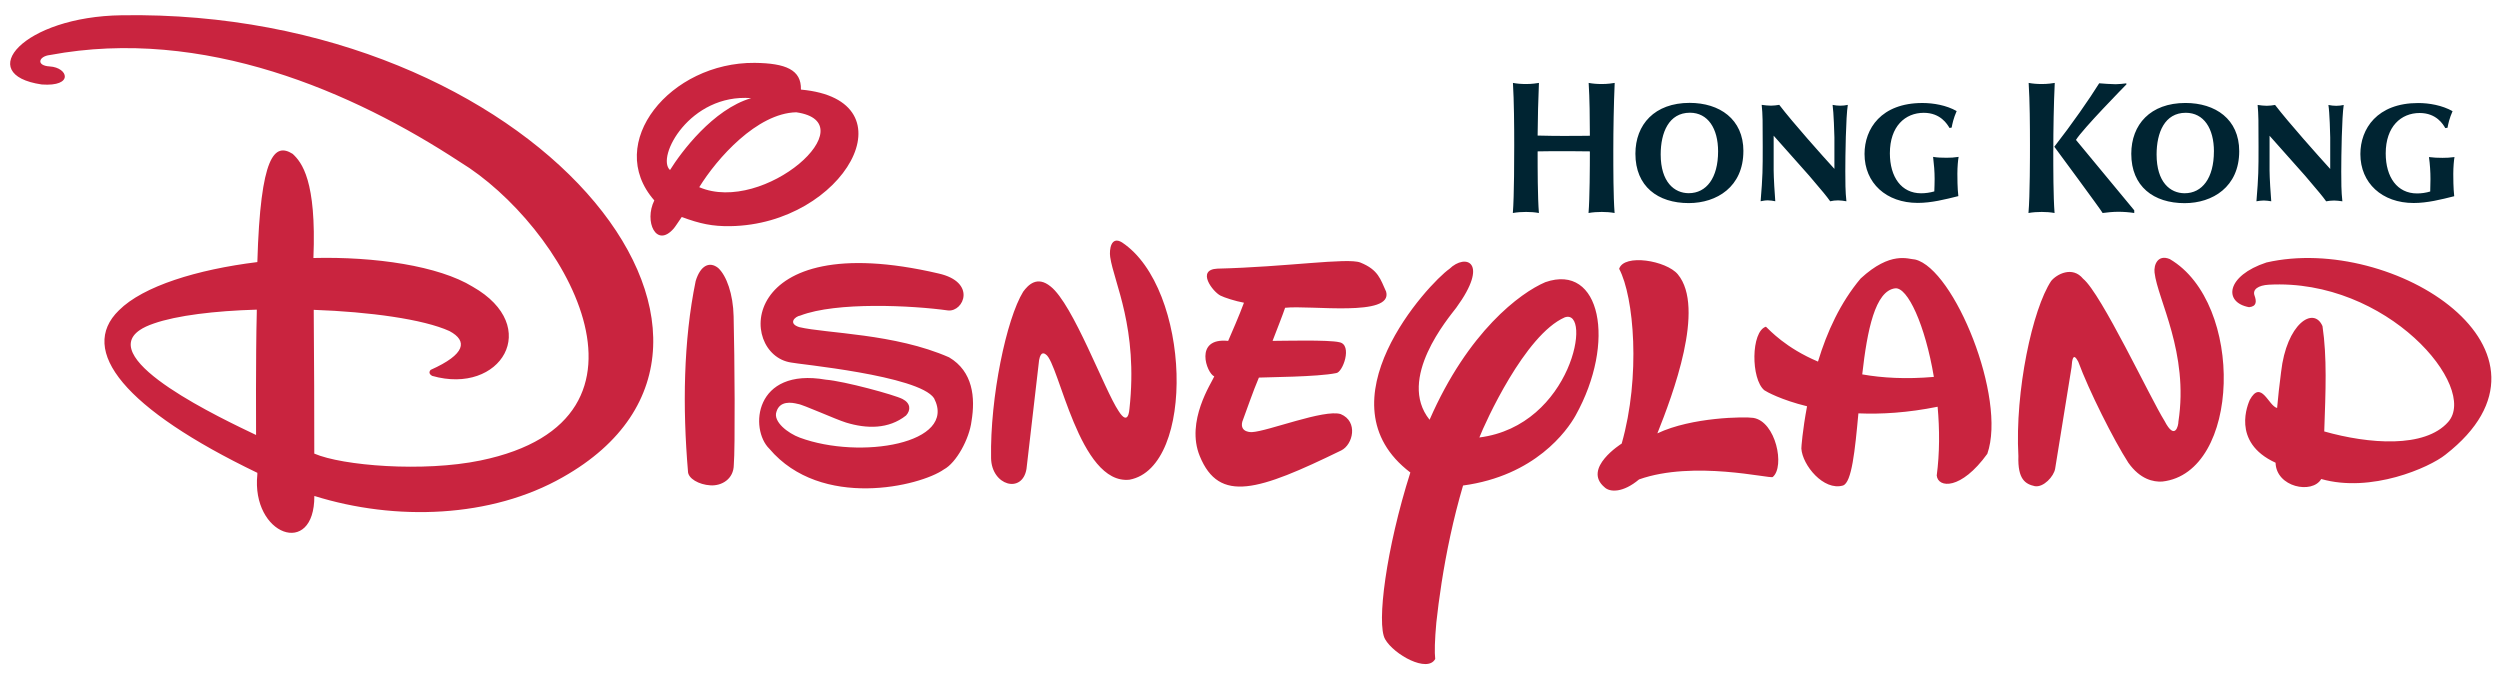 <?xml version="1.0" encoding="UTF-8" standalone="no"?>
<svg
   xmlns:dc="http://purl.org/dc/elements/1.1/"
   xmlns:cc="http://creativecommons.org/ns#"
   xmlns:rdf="http://www.w3.org/1999/02/22-rdf-syntax-ns#"
   xmlns:svg="http://www.w3.org/2000/svg"
   xmlns="http://www.w3.org/2000/svg"
   xmlns:sodipodi="http://sodipodi.sourceforge.net/DTD/sodipodi-0.dtd"
   xmlns:inkscape="http://www.inkscape.org/namespaces/inkscape"
   width="100"
   height="27"
   viewBox="0 0 80 21.6"
   version="1.1"
   id="svg2"
   sodipodi:version="0.32"
   inkscape:version="0.92.4 (5da689c313, 2019-01-14)"
   sodipodi:docname="Avalanche Studios Group logo.svg">
  <title
     id="title4296">Hong Kong Disneyland logo</title>
  <defs
     id="defs57">
    <pattern
       y="0"
       x="0"
       height="6"
       width="6"
       patternUnits="userSpaceOnUse"
       id="EMFhbasepattern" />
  </defs>
  <sodipodi:namedview
     inkscape:window-height="705"
     inkscape:window-width="1366"
     inkscape:pageshadow="2"
     inkscape:pageopacity="0"
     guidetolerance="1"
     gridtolerance="1"
     objecttolerance="1"
     borderopacity="1.0"
     bordercolor="#666666"
     pagecolor="#ffffff"
     id="base"
     inkscape:zoom="1"
     inkscape:cx="77.570817"
     inkscape:cy="22.040314"
     inkscape:window-x="-8"
     inkscape:window-y="-8"
     inkscape:current-layer="svg2"
     showgrid="false"
     showguides="false"
     inkscape:showpageshadow="false"
     units="px"
     inkscape:window-maximized="1" />
  <g
     id="#ffffffff"
     transform="translate(0,-1119.4)" />
  <g
     id="#2acbffff-4"
     transform="matrix(0.74,0,0,0.754,-840.957,-805.554)"
     style="fill:#00ff00" />
  <path
     inkscape:connector-curvature="0"
     style="clip-rule:evenodd;fill:#002432;fill-rule:evenodd;stroke-width:0.397"
     d="m 71.655,4.838 c 0,-1.027 -0.765,-1.543 -1.72,-1.543 -1.122,0 -1.734,0.689 -1.734,1.627 0,1.046 0.715,1.579 1.708,1.579 0.892,-3.96e-4 1.746,-0.519 1.746,-1.663 m -0.81,0.008 c 0,0.85 -0.373,1.338 -0.936,1.338 -0.465,0 -0.898,-0.355 -0.898,-1.24 0,-0.699 0.257,-1.335 0.933,-1.335 0.58,0 0.902,0.504 0.902,1.238 z m 3.722,0.561 C 74.194,4.997 73.238,3.927 72.802,3.358 c -0.085,0.014 -0.172,0.027 -0.263,0.027 -0.097,0 -0.193,-0.013 -0.295,-0.027 0.029,0.314 0.029,0.536 0.029,1.337 0,0.735 0,0.93 -0.067,1.746 0.086,-0.012 0.145,-0.025 0.234,-0.025 0.077,0 0.16,0.013 0.24,0.025 -0.019,-0.186 -0.054,-0.784 -0.054,-0.984 V 4.344 l 1.139,1.281 c 0.475,0.56 0.53,0.622 0.672,0.817 0.078,-0.015 0.163,-0.025 0.257,-0.025 0.09,0 0.168,0.013 0.262,0.025 -0.036,-0.314 -0.036,-0.638 -0.036,-0.958 0,-0.495 0.019,-1.745 0.079,-2.125 -0.079,0.017 -0.16,0.027 -0.24,0.027 -0.07,0 -0.178,-0.011 -0.25,-0.027 0.038,0.225 0.058,0.954 0.058,1.041 z m 3.754,-1.319 c 0.023,-0.13 0.059,-0.298 0.161,-0.531 -0.33,-0.186 -0.744,-0.26 -1.099,-0.26 -1.316,0 -1.851,0.823 -1.851,1.633 0,0.93 0.695,1.566 1.705,1.566 0.436,0 0.871,-0.11 1.298,-0.217 -0.03,-0.267 -0.03,-0.596 -0.03,-0.716 0,-0.217 0.021,-0.45 0.039,-0.537 -0.151,0.02 -0.252,0.025 -0.386,0.025 -0.148,0 -0.291,-0.006 -0.431,-0.025 0.032,0.235 0.048,0.469 0.048,0.706 0,0.134 -0.004,0.264 -0.008,0.396 -0.137,0.041 -0.278,0.062 -0.422,0.062 -0.633,0 -1.002,-0.519 -1.002,-1.281 0,-0.861 0.49,-1.293 1.087,-1.293 0.54,0 0.754,0.369 0.819,0.483 z m -10.281,-1.421 0.008,0.03 c -0.08,0.083 -1.398,1.425 -1.617,1.78 0,0 1.776,2.142 1.865,2.253 v 0.086 c -0.164,-0.026 -0.342,-0.039 -0.512,-0.039 -0.165,0 -0.352,0.019 -0.5,0.039 -0.031,-0.072 -1.546,-2.121 -1.546,-2.121 0.558,-0.715 1.129,-1.536 1.436,-2.03 0.079,0.01 0.427,0.03 0.527,0.03 0.093,3.97e-4 0.264,-0.017 0.339,-0.028 z M 65.705,4.824 c 0,0.57 0,1.464 0.041,1.992 -0.14,-0.025 -0.262,-0.034 -0.41,-0.034 -0.14,0 -0.286,0.009 -0.425,0.034 0.048,-0.528 0.048,-1.878 0.048,-2.166 0,-0.624 -0.005,-1.405 -0.042,-1.997 0.123,0.023 0.262,0.036 0.424,0.036 0.185,0 0.349,-0.025 0.411,-0.036 -0.033,0.684 -0.046,1.488 -0.046,2.171 z M 50.099,4.349 c 0.215,0 0.51,0 0.777,-0.005 -0.002,-0.56 -0.007,-1.193 -0.039,-1.691 0.123,0.023 0.26,0.036 0.423,0.036 0.185,0 0.347,-0.025 0.41,-0.036 -0.03,0.684 -0.044,1.488 -0.044,2.171 0,0.57 0,1.464 0.041,1.992 -0.139,-0.025 -0.262,-0.034 -0.41,-0.034 -0.14,0 -0.285,0.009 -0.424,0.034 0.038,-0.45 0.043,-1.493 0.043,-1.972 -0.364,-0.006 -0.77,-0.006 -0.889,-0.006 -0.239,0 -0.517,0 -0.783,0.006 0,0.57 0,1.45 0.041,1.972 -0.14,-0.025 -0.262,-0.034 -0.41,-0.034 -0.142,0 -0.285,0.009 -0.424,0.034 0.044,-0.528 0.044,-1.878 0.044,-2.166 0,-0.624 -0.006,-1.405 -0.041,-1.997 0.122,0.023 0.261,0.036 0.423,0.036 0.185,0 0.346,-0.025 0.409,-0.036 -0.024,0.526 -0.037,1.125 -0.042,1.685 0.302,0.008 0.615,0.012 0.893,0.012 z M 62.453,4.083 c 0.023,-0.127 0.058,-0.295 0.16,-0.529 -0.328,-0.186 -0.741,-0.258 -1.096,-0.258 -1.319,0 -1.852,0.822 -1.852,1.631 0,0.93 0.694,1.566 1.703,1.566 0.436,0 0.873,-0.111 1.299,-0.217 -0.031,-0.267 -0.031,-0.596 -0.031,-0.716 0,-0.219 0.021,-0.45 0.04,-0.54 -0.151,0.023 -0.254,0.028 -0.386,0.028 -0.148,0 -0.29,-0.004 -0.431,-0.028 0.029,0.236 0.049,0.473 0.049,0.708 0,0.134 -0.006,0.263 -0.01,0.397 -0.138,0.039 -0.279,0.06 -0.422,0.06 -0.633,0 -1,-0.521 -1,-1.281 0,-0.861 0.488,-1.294 1.085,-1.294 0.54,0 0.755,0.37 0.823,0.485 z m -3.752,1.321 c -0.375,-0.41 -1.331,-1.48 -1.765,-2.049 -0.085,0.013 -0.174,0.026 -0.264,0.026 -0.096,0 -0.195,-0.012 -0.298,-0.026 0.033,0.315 0.033,0.538 0.033,1.337 0,0.734 0,0.931 -0.067,1.748 0.082,-0.015 0.142,-0.029 0.23,-0.029 0.08,0 0.16,0.014 0.239,0.029 -0.018,-0.188 -0.052,-0.787 -0.052,-0.989 V 4.342 l 1.138,1.281 c 0.475,0.558 0.528,0.622 0.671,0.818 0.081,-0.02 0.164,-0.029 0.256,-0.029 0.089,0 0.169,0.014 0.263,0.029 -0.035,-0.315 -0.035,-0.64 -0.035,-0.96 0,-0.493 0.017,-1.743 0.08,-2.125 -0.08,0.017 -0.159,0.026 -0.241,0.026 -0.07,0 -0.177,-0.009 -0.246,-0.026 0.034,0.228 0.058,0.955 0.058,1.039 z M 54.979,4.844 c 0,0.849 -0.373,1.338 -0.939,1.338 -0.461,0 -0.898,-0.355 -0.898,-1.241 0,-0.697 0.259,-1.334 0.936,-1.334 0.574,0 0.901,0.502 0.901,1.237 z m 0.81,-0.008 c 0,-1.027 -0.766,-1.544 -1.721,-1.544 -1.12,0 -1.735,0.69 -1.735,1.628 0,1.045 0.716,1.579 1.707,1.579 0.895,-3.96e-4 1.748,-0.52 1.748,-1.663 z"
     id="path2-4" />
  <g
     transform="matrix(0.397,0,0,0.397,0.324,-15.079)"
     id="g8-1">
    <path
       style="fill:#c9243f"
       inkscape:connector-curvature="0"
       d="m 186.286,76.592 c -0.724,1.245 -3.63,0.662 -3.681,-1.312 -3.633,-1.663 -2.183,-4.811 -2.079,-5.063 0.924,-1.678 1.504,0.49 2.203,0.651 0.083,-0.904 0.184,-1.886 0.321,-2.899 0.435,-3.882 2.619,-5.344 3.338,-3.701 0.373,2.528 0.254,5.218 0.141,8.49 3.589,1.015 8.102,1.372 9.987,-0.762 2.481,-2.803 -4.913,-11.592 -14.465,-11.065 -0.835,0.048 -1.319,0.379 -1.143,0.867 0.175,0.484 0.175,0.882 -0.439,0.945 -2.1,-0.386 -1.838,-2.538 1.398,-3.603 10.217,-2.347 25.14,7.155 14.43,15.492 -1.301,1.043 -5.989,3.107 -10.011,1.96 m -57.77,0.664 c -1.813,-1.524 1.384,-3.52 1.384,-3.52 1.539,-5.41 0.995,-11.833 -0.205,-14.087 0.394,-1.237 3.81,-0.665 4.731,0.447 2.236,2.696 -0.417,9.721 -1.65,12.816 2.784,-1.319 7.051,-1.35 7.728,-1.248 1.825,0.287 2.571,3.935 1.571,4.766 -0.196,0.167 -6.363,-1.367 -10.776,0.195 -1.283,1.081 -2.351,1.051 -2.783,0.631 z M 24.517,74.545 c 2.254,0.976 8.774,1.509 13.394,0.555 C 53.942,71.792 44.497,56.04 36.249,51.03 27.699,45.423 15.603,40.1 3.217,42.416 2.292,42.515 2.066,43.274 3.196,43.338 4.687,43.428 5.154,44.983 2.55,44.792 -2.959,43.991 1.045,39.315 9,39.213 c 33.18,-0.532 54.907,26.307 35.555,37.23 -5.777,3.298 -13.488,3.561 -20.033,1.516 0.017,5.023 -5.104,3.167 -4.595,-1.739 V 76.094 C 9.244,70.954 5.439,66.233 8.772,62.994 c 1.952,-1.953 6.313,-3.29 11.155,-3.887 0.251,-8.642 1.394,-9.639 2.847,-8.722 0.734,0.68 1.929,2.155 1.673,8.394 4.962,-0.123 10.097,0.632 12.835,2.312 5.669,3.22 2.254,8.772 -3.27,7.187 -0.398,-0.23 -0.107,-0.486 -0.107,-0.486 2.8,-1.253 3.004,-2.327 1.507,-3.125 -2.104,-0.956 -6.428,-1.549 -10.939,-1.71 v 0.181 c 0.031,3.879 0.048,8.262 0.044,11.407 z M 11.577,64.059 c -0.465,0.16 -0.834,0.33 -1.112,0.52 -3.583,2.398 6.791,7.234 9.359,8.466 0,0 -0.033,-6.451 0.056,-9.827 l 0.003,-0.277 c -3.375,0.097 -6.448,0.467 -8.306,1.118 z m 101.287,12.009 c -7.42,-5.637 1.451,-15.224 3.15,-16.413 1.303,-1.266 3.259,-0.574 0.547,3.136 -0.618,0.822 -4.8,5.715 -2.147,9.027 3.111,-7.118 7.299,-10.224 9.331,-11.092 4.469,-1.556 5.729,4.843 2.437,10.749 -0.688,1.234 -3.268,4.857 -9.069,5.642 -0.398,1.354 -0.738,2.708 -1.021,4.02 -0.584,2.7 -0.928,5.137 -1.133,7.023 -0.128,1.4 -0.153,2.434 -0.09,2.935 -0.608,1.151 -3.33,-0.339 -4.042,-1.595 -0.699,-1.225 0.087,-7.299 2.037,-13.432 z m 12.445,-12.505 c -3.214,1.408 -6.424,8.507 -6.882,9.682 7.482,-0.953 9.128,-10.468 6.882,-9.682 z M 58.332,75.441 c -0.005,1.157 -0.979,1.72 -1.887,1.662 -0.918,-0.052 -1.818,-0.553 -1.808,-1.14 -0.434,-5.123 -0.374,-10.503 0.621,-15.327 0.382,-1.26 1.116,-1.609 1.813,-1.055 0.677,0.624 1.207,2.114 1.246,3.894 0.084,3.328 0.13,10.652 0.015,11.966 z M 53.483,56.408 c -1.396,1.6 -2.403,-0.566 -1.559,-2.271 -4.067,-4.633 1.3,-11.148 8.091,-11.087 2.499,0.027 3.775,0.557 3.726,2.154 9.123,0.819 3.482,10.87 -5.692,11.008 -1.437,0.021 -2.439,-0.191 -3.913,-0.739 -0.293,0.426 -0.536,0.804 -0.653,0.935 z m 9.88,-9.375 c -3.163,0.075 -6.386,3.715 -7.817,6.038 5.209,2.233 13.615,-5.212 7.817,-6.038 z m -3.63,-1.141 c -4.954,-0.383 -7.688,4.779 -6.543,5.795 0.894,-1.436 3.466,-4.894 6.543,-5.795 z m 23.748,20.659 c -0.07,-0.044 -0.396,-0.333 -0.541,0.453 l -1.017,8.778 c -0.339,2.027 -2.814,1.343 -2.854,-0.87 -0.09,-4.912 1.24,-11.233 2.589,-13.42 0.396,-0.535 1.115,-1.307 2.204,-0.423 1.825,1.427 4.351,8.362 5.484,10.042 0.79,1.255 0.862,-0.065 0.876,-0.17 0.711,-6.524 -1.251,-10.18 -1.552,-12.241 -0.086,-0.601 0.063,-1.719 0.947,-1.183 5.572,3.689 5.957,18.137 0.611,19.131 -4.064,0.441 -5.681,-9.432 -6.747,-10.097 z m -19.87,-2.2 c 2.195,0.517 7.697,0.51 12.072,2.433 1.929,1.137 2.126,3.255 1.809,5.147 -0.174,1.428 -1.229,3.361 -2.229,3.89 -1.91,1.35 -9.881,3.27 -14.068,-1.669 -1.604,-1.564 -1.236,-6.577 4.556,-5.566 1.47,0.116 5.544,1.223 6.185,1.561 0.642,0.331 0.681,0.883 0.281,1.324 -1.413,1.12 -3.183,1.077 -4.835,0.573 -0.821,-0.25 -3.526,-1.475 -3.885,-1.502 -0.511,-0.133 -1.459,-0.273 -1.728,0.628 -0.288,0.804 0.93,1.737 1.883,2.088 4.858,1.797 12.723,0.486 10.82,-3.178 -1.222,-1.839 -11.087,-2.757 -11.526,-2.877 -4.293,-0.649 -4.432,-10.987 11.887,-7.177 3.086,0.692 2.035,3.093 0.779,2.981 -2.905,-0.407 -9.015,-0.71 -11.915,0.409 -0.446,0.074 -1.016,0.642 -0.086,0.935 z M 170.737,75.28 c -1.178,-1.826 -3.192,-5.841 -4.036,-8.143 -0.058,-0.051 -0.456,-1.052 -0.54,0.44 l -1.324,8.187 c -0.104,0.616 -0.931,1.525 -1.638,1.406 -0.753,-0.167 -1.388,-0.536 -1.324,-2.423 -0.29,-5.243 1.145,-11.87 2.641,-14.116 0.441,-0.544 1.714,-1.233 2.575,-0.18 1.462,1.187 5.43,9.653 6.561,11.455 0.858,1.662 1.129,0.335 1.12,0.069 0.856,-5.551 -1.68,-9.853 -1.922,-12.025 -0.071,-0.633 0.268,-1.478 1.223,-1.088 6.061,3.54 5.74,17.232 -0.602,17.936 -0.71,0.043 -1.781,-0.171 -2.734,-1.518 z m -63.868,-7.221 c -1.506,0.308 -5.572,0.323 -6.213,0.359 -0.482,1.127 -0.974,2.59 -1.34,3.562 -0.215,0.895 0.78,0.833 0.78,0.833 1.267,-0.059 5.841,-1.875 7.159,-1.451 1.425,0.598 0.986,2.457 0.041,2.926 -6.678,3.254 -9.839,4.288 -11.405,0.458 -1.156,-2.816 0.97,-5.929 1.169,-6.425 -0.607,-0.231 -1.674,-3.15 1.12,-2.861 0.262,-0.612 0.905,-2.068 1.272,-3.077 -0.707,-0.13 -1.575,-0.412 -1.895,-0.574 -0.62,-0.314 -1.976,-2.088 -0.249,-2.173 5.587,-0.134 10.476,-0.898 11.525,-0.493 1.463,0.59 1.616,1.344 2.079,2.348 0.578,2.071 -6.119,1.071 -8.143,1.3 -0.158,0.484 -0.67,1.785 -1.01,2.668 0.719,0 4.545,-0.102 5.382,0.109 1.087,0.197 0.274,2.478 -0.272,2.491 z m 42.419,0.101 c 1.625,0.288 3.539,0.396 5.774,0.202 -0.7,-4.184 -2.122,-7.266 -3.126,-7.139 -1.605,0.21 -2.246,3.353 -2.648,6.937 z m 6.077,2.607 c -2.412,0.488 -4.551,0.613 -6.386,0.534 -0.278,3.015 -0.535,5.58 -1.244,5.816 -1.559,0.452 -3.269,-1.64 -3.354,-2.982 -0.005,-0.082 0.094,-1.461 0.459,-3.406 -2.07,-0.506 -3.271,-1.169 -3.442,-1.29 -1.093,-0.901 -1.085,-4.737 0.126,-5.124 0.318,0.295 1.602,1.715 4.198,2.813 0.721,-2.394 1.805,-4.754 3.438,-6.697 2.428,-2.237 3.826,-1.559 4.392,-1.531 3.149,0.755 7.39,11.16 5.819,15.66 -2.125,2.942 -3.98,2.766 -4.078,1.749 0.239,-1.798 0.236,-3.707 0.072,-5.542 z"
       id="path6-0" />
  </g>
</svg>
